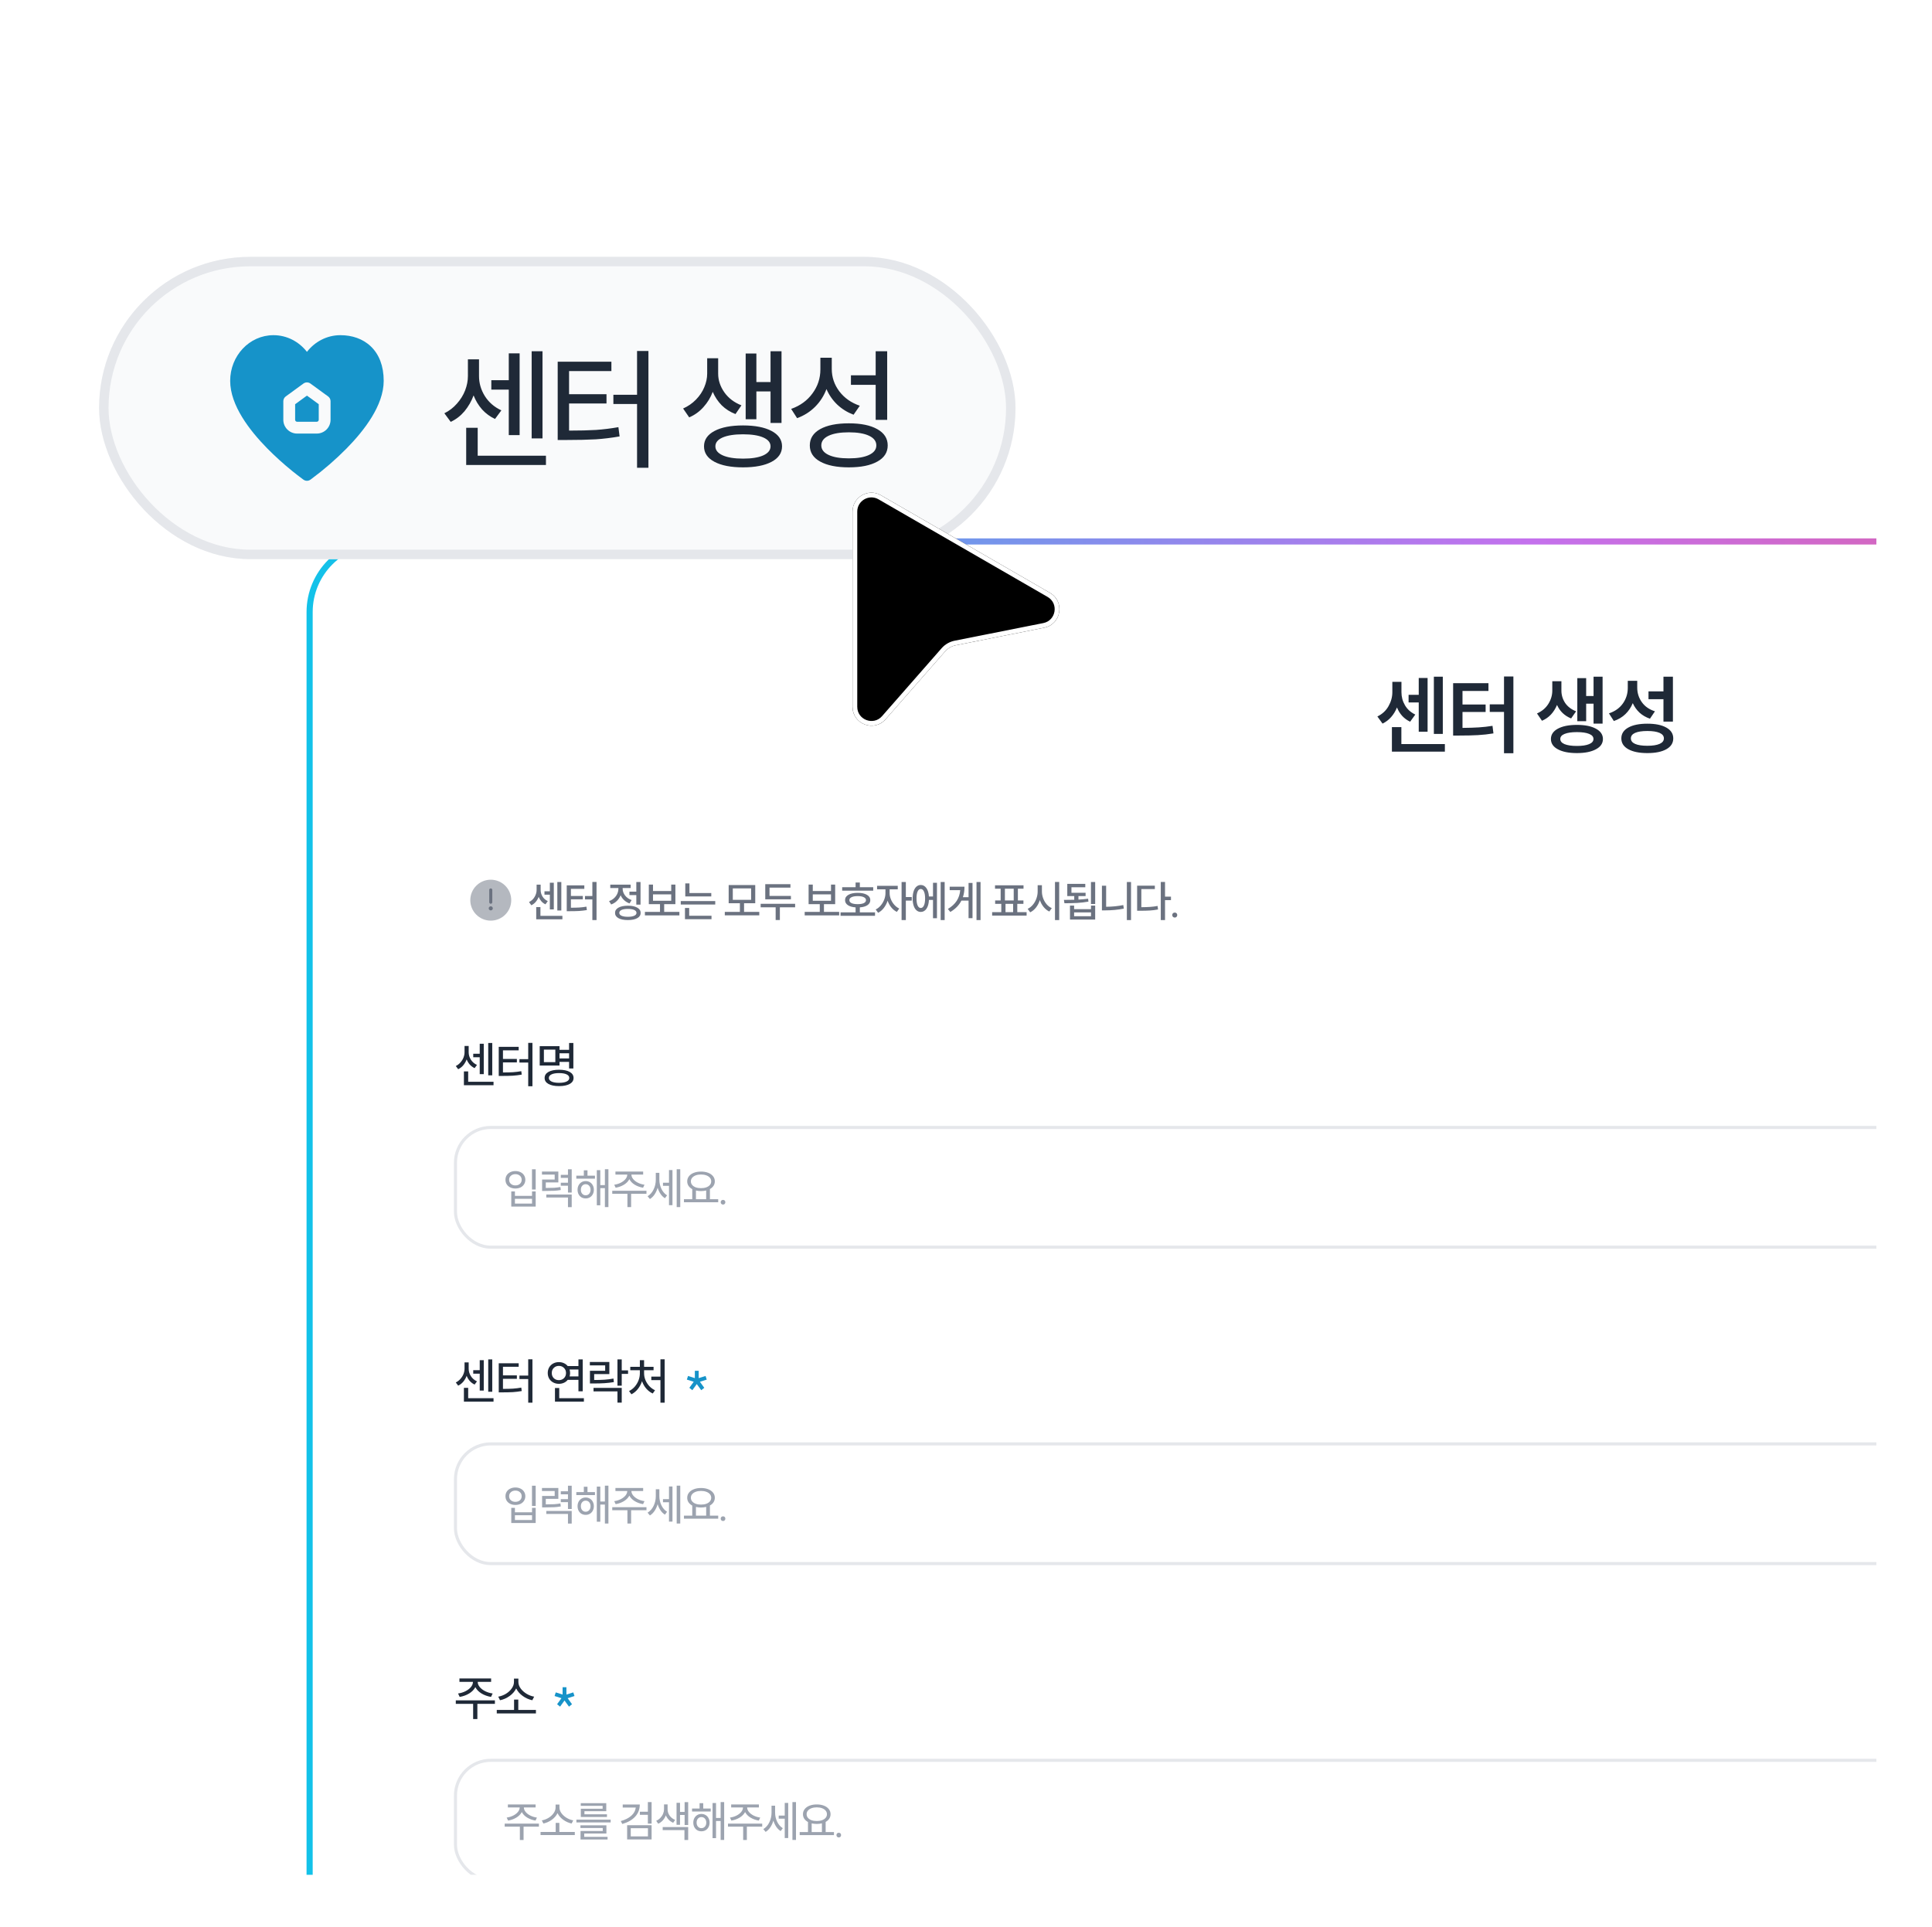 <svg width="409" height="408" viewBox="0 0 409 408" fill="none" xmlns="http://www.w3.org/2000/svg">
<g filter="url(#filter0_d_1169_52996)">
<g clip-path="url(#clip0_1169_52996)">
<rect x="11.249" y="7" width="386" height="386" rx="24" fill="white"/>
<g filter="url(#filter1_d_1169_52996)">
<rect x="79.55" y="92.6" width="517.4" height="522.4" rx="15.6" fill="white"/>
<rect x="80.2" y="93.25" width="516.1" height="521.1" rx="14.95" stroke="url(#paint0_linear_1169_52996)" stroke-width="1.3"/>
<path d="M314.996 125.716V122.149H316.87V133.524H314.996V127.336H312.848V125.716H314.996ZM306.241 130.303C307.273 129.805 308.055 129.083 308.589 128.137C309.135 127.179 309.408 126.19 309.408 125.17V122.968H311.337V125.17C311.337 126.165 311.586 127.088 312.084 127.937C312.581 128.786 313.309 129.441 314.268 129.902L313.176 131.413C312.533 131.11 311.974 130.703 311.501 130.194C311.028 129.672 310.658 129.071 310.391 128.392C310.088 129.156 309.675 129.836 309.153 130.43C308.644 131.013 308.037 131.474 307.333 131.813L306.241 130.303ZM309.317 132.56H311.319V136.145H320.528V137.747H309.317V132.56ZM318.199 121.876H320.092V133.997H318.199V121.876ZM335.034 121.84V138.092H333.05V129.338H330.029V127.737H333.05V121.84H335.034ZM322.276 123.259H329.756V124.897H324.26V127.773H329.156V129.356H324.26V132.723C325.607 132.711 326.759 132.675 327.718 132.614C328.676 132.554 329.641 132.444 330.612 132.287L330.812 133.888C329.708 134.07 328.61 134.192 327.518 134.252C326.438 134.313 325.115 134.343 323.55 134.343H322.276V123.259ZM345.199 122.841V124.825C345.199 125.759 345.46 126.626 345.981 127.427C346.515 128.216 347.292 128.81 348.311 129.211L347.255 130.721C346.564 130.442 345.963 130.06 345.454 129.575C344.956 129.09 344.562 128.519 344.271 127.864C343.955 128.628 343.53 129.302 342.997 129.884C342.463 130.455 341.826 130.897 341.086 131.213L340.03 129.666C341.073 129.205 341.874 128.531 342.432 127.646C342.991 126.748 343.27 125.807 343.27 124.825V122.841H345.199ZM342.978 135.071C342.978 134.149 343.47 133.421 344.453 132.887C345.448 132.353 346.788 132.086 348.475 132.086C350.173 132.086 351.514 132.353 352.497 132.887C353.492 133.421 353.989 134.149 353.989 135.071C353.989 136.006 353.492 136.734 352.497 137.255C351.514 137.789 350.173 138.056 348.475 138.056C346.776 138.056 345.435 137.789 344.453 137.255C343.47 136.734 342.978 136.006 342.978 135.071ZM344.962 135.071C344.962 135.544 345.266 135.908 345.872 136.163C346.491 136.418 347.359 136.545 348.475 136.545C349.591 136.545 350.453 136.418 351.059 136.163C351.678 135.908 351.987 135.544 351.987 135.071C351.987 134.598 351.684 134.24 351.077 133.997C350.471 133.743 349.603 133.615 348.475 133.615C347.359 133.615 346.491 133.743 345.872 133.997C345.266 134.24 344.962 134.598 344.962 135.071ZM348.566 122.186H350.44V125.971H352.006V121.876H353.917V131.813H352.006V127.591H350.44V131.304H348.566V122.186ZM361.252 122.75V124.188C361.252 125.328 361.573 126.353 362.216 127.263C362.859 128.173 363.787 128.823 365.001 129.211L363.945 130.776C363.096 130.485 362.362 130.06 361.743 129.502C361.136 128.932 360.657 128.258 360.305 127.482C359.941 128.38 359.419 129.156 358.74 129.811C358.073 130.455 357.26 130.94 356.301 131.267L355.264 129.648C356.538 129.223 357.521 128.525 358.212 127.555C358.904 126.572 359.25 125.474 359.25 124.26V122.75H361.252ZM357.885 134.944C357.885 133.961 358.376 133.197 359.359 132.651C360.342 132.105 361.688 131.832 363.399 131.832C365.098 131.832 366.433 132.105 367.403 132.651C368.386 133.197 368.877 133.961 368.877 134.944C368.877 135.927 368.392 136.691 367.421 137.237C366.451 137.783 365.11 138.056 363.399 138.056C361.688 138.056 360.342 137.783 359.359 137.237C358.376 136.691 357.885 135.927 357.885 134.944ZM359.905 134.944C359.905 135.453 360.202 135.842 360.797 136.109C361.403 136.376 362.271 136.509 363.399 136.509C364.515 136.509 365.377 136.376 365.984 136.109C366.59 135.842 366.894 135.453 366.894 134.944C366.894 134.434 366.59 134.046 365.984 133.779C365.377 133.512 364.515 133.379 363.399 133.379C362.271 133.379 361.403 133.512 360.797 133.779C360.202 134.046 359.905 134.434 359.905 134.944ZM363.636 124.988H366.803V121.876H368.805V131.395H366.803V126.645H363.636V124.988Z" fill="#1F2937"/>
<g clip-path="url(#clip1_1169_52996)">
<path opacity="0.5" d="M122.88 169.199C122.88 166.806 120.94 164.866 118.547 164.866C116.153 164.866 114.213 166.806 114.213 169.199C114.213 171.593 116.153 173.533 118.547 173.533C120.94 173.533 122.88 171.593 122.88 169.199Z" fill="#6B7280"/>
<path d="M118.547 166.707C118.633 166.707 118.715 166.741 118.776 166.802C118.837 166.863 118.872 166.946 118.872 167.032V169.632C118.872 169.718 118.837 169.801 118.776 169.862C118.715 169.923 118.633 169.957 118.547 169.957C118.46 169.957 118.378 169.923 118.317 169.862C118.256 169.801 118.222 169.718 118.222 169.632V167.032C118.222 166.946 118.256 166.863 118.317 166.802C118.378 166.741 118.46 166.707 118.547 166.707ZM118.547 171.365C118.662 171.365 118.772 171.319 118.853 171.238C118.934 171.157 118.98 171.047 118.98 170.932C118.98 170.817 118.934 170.707 118.853 170.625C118.772 170.544 118.662 170.498 118.547 170.498C118.432 170.498 118.321 170.544 118.24 170.625C118.159 170.707 118.113 170.817 118.113 170.932C118.113 171.047 118.159 171.157 118.24 171.238C118.321 171.319 118.432 171.365 118.547 171.365Z" fill="#6B7280"/>
</g>
<path d="M131.055 167.313V165.502H131.892V171.162H131.055V168.041H129.917V167.313H131.055ZM126.641 169.597C127.151 169.354 127.545 168.993 127.824 168.514C128.109 168.035 128.252 167.544 128.252 167.04V165.912H129.107V167.04C129.107 167.531 129.238 167.992 129.499 168.423C129.76 168.848 130.133 169.172 130.618 169.397L130.127 170.079C129.793 169.928 129.505 169.715 129.262 169.442C129.019 169.169 128.828 168.857 128.689 168.505C128.537 168.899 128.331 169.251 128.07 169.561C127.809 169.87 127.497 170.11 127.133 170.28L126.641 169.597ZM128.17 170.671H129.062V172.518H133.712V173.246H128.17V170.671ZM132.638 165.356H133.484V171.39H132.638V165.356ZM140.938 165.347V173.419H140.055V169.042H138.49V168.323H140.055V165.347H140.938ZM134.631 166.066H138.353V166.803H135.514V168.314H138.035V169.024H135.514V170.798C136.224 170.798 136.821 170.783 137.307 170.753C137.798 170.722 138.296 170.662 138.799 170.571L138.89 171.299C138.332 171.39 137.78 171.453 137.234 171.49C136.694 171.52 136.036 171.535 135.259 171.535H134.631V166.066ZM149.36 167.395V165.356H150.251V170.143H149.36V168.123H147.904V167.395H149.36ZM143.59 169.397C143.997 169.257 144.349 169.051 144.646 168.778C144.943 168.505 145.171 168.196 145.328 167.85C145.486 167.498 145.565 167.137 145.565 166.767V166.63H143.845V165.912H148.158V166.63H146.466V166.767C146.466 167.283 146.636 167.762 146.975 168.205C147.315 168.648 147.779 168.972 148.368 169.178L147.922 169.888C147.485 169.731 147.106 169.503 146.784 169.206C146.463 168.909 146.214 168.56 146.038 168.159C145.856 168.614 145.595 169.012 145.255 169.351C144.916 169.685 144.509 169.937 144.036 170.107L143.59 169.397ZM144.855 171.89C144.855 171.417 145.098 171.047 145.583 170.78C146.068 170.507 146.733 170.371 147.576 170.371C148.413 170.371 149.071 170.507 149.551 170.78C150.036 171.047 150.279 171.417 150.279 171.89C150.279 172.37 150.039 172.743 149.56 173.01C149.081 173.277 148.419 173.41 147.576 173.41C146.727 173.41 146.059 173.277 145.574 173.01C145.095 172.743 144.855 172.37 144.855 171.89ZM145.756 171.89C145.756 172.151 145.914 172.354 146.229 172.5C146.551 172.646 147 172.718 147.576 172.718C148.146 172.718 148.592 172.646 148.914 172.5C149.235 172.354 149.396 172.151 149.396 171.89C149.396 171.623 149.235 171.417 148.914 171.271C148.592 171.126 148.146 171.053 147.576 171.053C147 171.053 146.551 171.126 146.229 171.271C145.914 171.417 145.756 171.623 145.756 171.89ZM154.374 171.681V170.043H152.008V165.902H152.891V167.258H156.749V165.902H157.632V170.043H155.257V171.681H158.478V172.418H151.18V171.681H154.374ZM156.749 169.324V167.977H152.891V169.324H156.749ZM160.608 165.648V167.686H165.23V168.405H159.725V165.648H160.608ZM158.769 169.388H166.068V170.116H158.769V169.388ZM159.661 170.853H160.553V172.5H165.276V173.228H159.661V170.853ZM171.286 171.681V169.843H168.911V165.993H174.535V169.843H172.169V171.681H175.39V172.409H168.092V171.681H171.286ZM173.661 169.133V166.703H169.785V169.133H173.661ZM181.988 165.811V166.539H177.557V168.305H182.088V169.024H176.656V165.811H181.988ZM175.682 169.97H182.98V170.707H179.75V173.401H178.858V170.707H175.682V169.97ZM188.199 171.681V170.043H185.833V165.902H186.716V167.258H190.574V165.902H191.457V170.043H189.082V171.681H192.303V172.418H185.005V171.681H188.199ZM190.574 169.324V167.977H186.716V169.324H190.574ZM195.779 166.458V165.466H196.68V166.458H199.51V167.186H192.94V166.458H195.779ZM192.594 171.781H195.779V170.725C195.082 170.677 194.536 170.519 194.141 170.252C193.747 169.985 193.55 169.63 193.55 169.188C193.55 168.708 193.79 168.332 194.269 168.059C194.748 167.786 195.4 167.65 196.225 167.65C197.05 167.65 197.7 167.786 198.173 168.059C198.652 168.332 198.892 168.708 198.892 169.188C198.892 169.63 198.694 169.985 198.3 170.252C197.912 170.519 197.372 170.677 196.68 170.725V171.781H199.893V172.509H192.594V171.781ZM194.46 169.188C194.46 169.461 194.612 169.673 194.915 169.825C195.224 169.97 195.661 170.043 196.225 170.043C196.783 170.043 197.214 169.97 197.518 169.825C197.827 169.673 197.982 169.461 197.982 169.188C197.982 168.921 197.827 168.714 197.518 168.569C197.214 168.417 196.783 168.341 196.225 168.341C195.667 168.341 195.233 168.417 194.924 168.569C194.615 168.714 194.46 168.921 194.46 169.188ZM204.707 166.157V166.903H202.987V167.713C202.987 168.132 203.072 168.557 203.242 168.987C203.411 169.418 203.651 169.809 203.961 170.161C204.27 170.513 204.622 170.783 205.016 170.971L204.516 171.681C204.073 171.469 203.681 171.153 203.342 170.735C203.002 170.316 202.741 169.843 202.559 169.315C202.371 169.891 202.101 170.407 201.749 170.862C201.397 171.311 200.997 171.648 200.548 171.872L200.038 171.171C200.433 170.977 200.788 170.695 201.103 170.325C201.419 169.949 201.664 169.533 201.84 169.078C202.016 168.617 202.104 168.162 202.104 167.713V166.903H200.33V166.157H204.707ZM205.517 165.356H206.418V168.541H207.673V169.288H206.418V173.41H205.517V165.356ZM214.635 165.356V173.41H213.789V165.356H214.635ZM207.856 168.833C207.856 168.25 207.925 167.747 208.065 167.322C208.204 166.891 208.405 166.561 208.665 166.33C208.926 166.1 209.23 165.984 209.575 165.984C210.061 165.984 210.458 166.203 210.768 166.64C211.077 167.07 211.256 167.665 211.304 168.423H212.169V165.52H213.006V173.019H212.169V169.151H211.304C211.268 169.94 211.095 170.562 210.786 171.017C210.476 171.466 210.073 171.69 209.575 171.69C209.23 171.69 208.926 171.575 208.665 171.344C208.405 171.114 208.204 170.783 208.065 170.352C207.925 169.922 207.856 169.415 207.856 168.833ZM208.675 168.833C208.675 169.47 208.753 169.967 208.911 170.325C209.069 170.677 209.29 170.853 209.575 170.853C209.861 170.853 210.085 170.677 210.249 170.325C210.413 169.967 210.495 169.47 210.495 168.833C210.495 168.202 210.413 167.71 210.249 167.358C210.085 167.007 209.861 166.831 209.575 166.831C209.29 166.831 209.069 167.007 208.911 167.358C208.753 167.704 208.675 168.196 208.675 168.833ZM222.234 165.356V173.41H221.378V165.356H222.234ZM215.318 171.062C216.143 170.565 216.768 169.988 217.192 169.333C217.617 168.672 217.863 167.92 217.929 167.076H215.7V166.348H218.83C218.83 167.173 218.718 167.914 218.494 168.569H219.695V165.548H220.532V173.01H219.695V169.288H218.184C217.699 170.252 216.916 171.056 215.836 171.699L215.318 171.062ZM226.624 171.736V169.979H225.323V169.26H226.488V166.776H225.296V166.057H231.329V166.776H230.137V169.26H231.311V169.979H230.01V171.736H231.984V172.464H224.686V171.736H226.624ZM229.254 169.26V166.776H227.389V169.26H229.254ZM229.127 171.736V169.979H227.516V171.736H229.127ZM235.224 166.03V167.358C235.224 167.85 235.312 168.332 235.488 168.805C235.664 169.279 235.91 169.7 236.225 170.07C236.541 170.434 236.905 170.707 237.317 170.889L236.789 171.608C236.334 171.39 235.934 171.068 235.588 170.644C235.242 170.219 234.975 169.731 234.787 169.178C234.599 169.779 234.329 170.304 233.977 170.753C233.626 171.202 233.213 171.541 232.74 171.772L232.203 171.035C232.615 170.847 232.983 170.562 233.304 170.179C233.626 169.797 233.874 169.36 234.05 168.869C234.232 168.372 234.323 167.868 234.323 167.358V166.03H235.224ZM237.991 165.347H238.882V173.419H237.991V165.347ZM246.499 165.356V170.016H245.607V165.356H246.499ZM239.884 169.142C240.818 169.142 241.546 169.133 242.068 169.115V168.332H240.593V165.748H244.406V166.467H241.476V167.631H244.47V168.332H242.959V169.078C243.681 169.042 244.364 168.978 245.007 168.887L245.071 169.506C244.3 169.646 243.496 169.74 242.659 169.788C241.828 169.831 240.939 169.852 239.993 169.852L239.884 169.142ZM241.167 170.352H242.04V171.108H245.617V170.352H246.499V173.31H241.167V170.352ZM245.617 172.6V171.79H242.04V172.6H245.617ZM254.089 165.356V173.41H253.206V165.356H254.089ZM247.928 166.139H248.82V170.598C250.118 170.586 251.329 170.465 252.451 170.234L252.56 170.989C251.322 171.238 250.006 171.362 248.611 171.362H247.928V166.139ZM261.287 165.347V168.45H262.543V169.197H261.287V173.419H260.386V165.347H261.287ZM255.381 166.13H259.13V166.849H256.273V170.689C257.001 170.683 257.623 170.662 258.139 170.625C258.66 170.589 259.185 170.522 259.713 170.425L259.804 171.171C259.221 171.281 258.645 171.353 258.075 171.39C257.511 171.426 256.828 171.444 256.027 171.444H255.381V166.13ZM263.353 171.827C263.505 171.827 263.629 171.875 263.726 171.972C263.823 172.069 263.872 172.194 263.872 172.345C263.872 172.503 263.823 172.63 263.726 172.727C263.629 172.831 263.505 172.882 263.353 172.882C263.195 172.882 263.065 172.831 262.962 172.727C262.865 172.63 262.816 172.503 262.816 172.345C262.816 172.194 262.865 172.069 262.962 171.972C263.065 171.875 263.195 171.827 263.353 171.827Z" fill="#6B7280"/>
<path d="M116.21 201.716V199.605H117.063V206.032H116.21V202.454H114.837V201.716H116.21ZM111.145 204.316C111.527 204.129 111.856 203.876 112.133 203.557C112.417 203.238 112.632 202.891 112.778 202.517C112.924 202.136 112.996 201.761 112.996 201.394V200.073H113.87V201.394C113.87 201.948 114.023 202.472 114.328 202.964C114.64 203.456 115.073 203.831 115.628 204.087L115.128 204.763C114.74 204.583 114.4 204.333 114.109 204.014C113.825 203.689 113.603 203.321 113.444 202.912C113.27 203.377 113.031 203.793 112.726 204.16C112.421 204.521 112.06 204.798 111.644 204.992L111.145 204.316ZM112.861 205.46H113.766V207.654H119.132V208.382H112.861V205.46ZM118.009 199.438H118.862V206.292H118.009V199.438ZM127.369 199.418V208.601H126.475V203.588H124.613V202.86H126.475V199.418H127.369ZM120.235 200.26H124.457V200.998H121.129V202.818H124.073V203.546H121.129V205.678C121.968 205.678 122.676 205.661 123.251 205.626C123.833 205.585 124.419 205.512 125.009 205.408L125.102 206.136C124.471 206.247 123.847 206.323 123.23 206.365C122.613 206.4 121.847 206.417 120.932 206.417H120.235V200.26ZM136.033 199.438V204.836H135.128V203.442H133.1V204.212H128.909V200.114H133.1V200.894H135.128V199.438H136.033ZM132.216 203.494V200.842H129.793V203.494H132.216ZM129.949 206.843C129.949 206.296 130.219 205.869 130.76 205.564C131.308 205.259 132.057 205.106 133.006 205.106C133.956 205.106 134.705 205.259 135.253 205.564C135.801 205.869 136.074 206.296 136.074 206.843C136.074 207.391 135.801 207.814 135.253 208.112C134.712 208.417 133.963 208.57 133.006 208.57C132.05 208.57 131.301 208.417 130.76 208.112C130.219 207.814 129.949 207.391 129.949 206.843ZM130.843 206.843C130.843 207.162 131.034 207.415 131.415 207.602C131.797 207.783 132.327 207.873 133.006 207.873C133.686 207.873 134.216 207.783 134.598 207.602C134.979 207.422 135.17 207.169 135.17 206.843C135.17 206.517 134.979 206.264 134.598 206.084C134.223 205.904 133.693 205.814 133.006 205.814C132.327 205.814 131.797 205.904 131.415 206.084C131.034 206.264 130.843 206.517 130.843 206.843ZM135.128 202.714V201.622H133.1V202.714H135.128Z" fill="#1F2937"/>
<rect x="111.075" y="217.325" width="454.35" height="25.35" rx="7.475" stroke="#E5E7EB" stroke-width="0.65"/>
<path d="M128.057 226.184V230.47H127.274V226.184H128.057ZM121.66 228.404C121.66 228.046 121.747 227.728 121.923 227.448C122.105 227.163 122.357 226.945 122.679 226.793C123 226.636 123.361 226.557 123.762 226.557C124.162 226.557 124.523 226.636 124.845 226.793C125.166 226.945 125.415 227.163 125.591 227.448C125.773 227.728 125.864 228.046 125.864 228.404C125.864 228.762 125.773 229.083 125.591 229.369C125.415 229.648 125.166 229.866 124.845 230.024C124.523 230.175 124.162 230.251 123.762 230.251C123.361 230.251 123 230.175 122.679 230.024C122.357 229.866 122.105 229.648 121.923 229.369C121.747 229.083 121.66 228.762 121.66 228.404ZM122.433 228.404C122.433 228.756 122.557 229.044 122.806 229.268C123.055 229.487 123.373 229.596 123.762 229.596C124.15 229.596 124.468 229.487 124.717 229.268C124.966 229.044 125.09 228.756 125.09 228.404C125.09 228.052 124.966 227.767 124.717 227.549C124.468 227.324 124.15 227.212 123.762 227.212C123.373 227.212 123.055 227.324 122.806 227.549C122.557 227.767 122.433 228.052 122.433 228.404ZM122.888 230.87H123.662V231.807H127.283V230.87H128.057V234.082H122.888V230.87ZM127.283 233.445V232.426H123.662V233.445H127.283ZM132.853 226.657V228.959H130.196V230.133C130.936 230.133 131.524 230.121 131.961 230.097C132.404 230.066 132.847 230.012 133.29 229.933L133.371 230.57C132.904 230.655 132.434 230.709 131.961 230.734C131.494 230.758 130.836 230.77 129.986 230.77H129.413V228.349H132.079V227.303H129.386V226.657H132.853ZM130.305 231.525H135.683V234.201H134.891V232.162H130.305V231.525ZM133.371 229.023H134.891V228.004H133.371V227.357H134.891V226.184H135.683V231.107H134.891V229.66H133.371V229.023ZM138.249 227.53V226.402H139.023V227.53H140.606V228.167H136.657V227.53H138.249ZM136.921 230.515C136.921 230.163 136.993 229.848 137.139 229.569C137.291 229.29 137.497 229.071 137.758 228.914C138.019 228.756 138.313 228.677 138.641 228.677C138.968 228.677 139.262 228.756 139.523 228.914C139.79 229.071 139.996 229.29 140.142 229.569C140.294 229.848 140.37 230.163 140.37 230.515C140.37 230.873 140.294 231.192 140.142 231.471C139.996 231.75 139.79 231.968 139.523 232.126C139.262 232.278 138.968 232.353 138.641 232.353C138.313 232.353 138.016 232.278 137.749 232.126C137.488 231.968 137.285 231.75 137.139 231.471C136.993 231.192 136.921 230.873 136.921 230.515ZM137.621 230.515C137.621 230.861 137.715 231.143 137.903 231.361C138.098 231.58 138.343 231.689 138.641 231.689C138.938 231.689 139.183 231.58 139.378 231.361C139.572 231.143 139.669 230.861 139.669 230.515C139.669 230.169 139.572 229.887 139.378 229.669C139.183 229.45 138.938 229.341 138.641 229.341C138.343 229.341 138.098 229.45 137.903 229.669C137.715 229.887 137.621 230.169 137.621 230.515ZM140.997 226.366H141.735V229.532H142.708V226.174H143.454V234.183H142.708V230.178H141.735V233.8H140.997V226.366ZM151.508 230.724V231.371H148.259V234.192H147.477V231.371H144.265V230.724H151.508ZM144.683 229.45C145.168 229.384 145.62 229.247 146.039 229.041C146.464 228.829 146.803 228.571 147.058 228.267C147.313 227.958 147.44 227.64 147.44 227.312V227.303H144.938V226.666H150.807V227.303H148.323V227.312C148.323 227.64 148.451 227.958 148.705 228.267C148.96 228.571 149.3 228.829 149.725 229.041C150.149 229.247 150.604 229.384 151.09 229.45L150.789 230.087C150.14 229.978 149.552 229.766 149.024 229.45C148.502 229.129 148.123 228.738 147.886 228.277C147.644 228.738 147.261 229.129 146.74 229.45C146.218 229.766 145.633 229.978 144.983 230.087L144.683 229.45ZM156.277 229.023V226.347H157.014V233.782H156.277V229.678H155.003V229.023H156.277ZM151.745 231.889C152.285 231.568 152.71 231.088 153.019 230.451C153.328 229.808 153.483 229.132 153.483 228.422V226.93H154.238V228.404C154.238 229.065 154.381 229.702 154.666 230.315C154.957 230.922 155.358 231.383 155.867 231.698L155.421 232.308C155.057 232.089 154.745 231.786 154.484 231.398C154.223 231.01 154.02 230.573 153.874 230.087C153.723 230.615 153.507 231.088 153.228 231.507C152.949 231.92 152.619 232.244 152.236 232.481L151.745 231.889ZM157.906 226.174H158.661V234.183H157.906V226.174ZM161.2 232.517V230.388C160.86 230.2 160.596 229.966 160.408 229.687C160.226 229.408 160.135 229.09 160.135 228.732C160.135 228.319 160.26 227.958 160.508 227.649C160.757 227.333 161.103 227.091 161.546 226.921C161.989 226.751 162.492 226.666 163.056 226.666C163.627 226.666 164.13 226.751 164.567 226.921C165.01 227.091 165.356 227.333 165.604 227.649C165.853 227.958 165.978 228.319 165.978 228.732C165.978 229.083 165.887 229.399 165.705 229.678C165.523 229.957 165.268 230.188 164.94 230.37V232.517H166.696V233.163H159.444V232.517H161.2ZM160.909 228.732C160.909 229.023 161 229.278 161.182 229.496C161.364 229.714 161.616 229.884 161.937 230.006C162.265 230.121 162.638 230.178 163.056 230.178C163.475 230.178 163.848 230.121 164.176 230.006C164.503 229.884 164.758 229.714 164.94 229.496C165.122 229.278 165.213 229.023 165.213 228.732C165.213 228.446 165.122 228.195 164.94 227.976C164.758 227.758 164.503 227.588 164.176 227.467C163.848 227.345 163.475 227.285 163.056 227.285C162.638 227.285 162.265 227.345 161.937 227.467C161.616 227.588 161.364 227.758 161.182 227.976C161 228.195 160.909 228.446 160.909 228.732ZM164.148 232.517V230.67C163.809 230.755 163.445 230.797 163.056 230.797C162.699 230.797 162.341 230.758 161.983 230.679V232.517H164.148ZM167.725 232.663C167.865 232.663 167.98 232.708 168.071 232.799C168.162 232.89 168.207 233.009 168.207 233.154C168.207 233.3 168.162 233.418 168.071 233.509C167.98 233.606 167.865 233.655 167.725 233.655C167.579 233.655 167.458 233.606 167.361 233.509C167.27 233.418 167.224 233.3 167.224 233.154C167.224 233.009 167.27 232.89 167.361 232.799C167.458 232.708 167.579 232.663 167.725 232.663Z" fill="#9CA3AF"/>
<path d="M116.21 268.716V266.605H117.063V273.032H116.21V269.454H114.837V268.716H116.21ZM111.145 271.316C111.527 271.129 111.856 270.876 112.133 270.557C112.417 270.238 112.632 269.891 112.778 269.517C112.924 269.136 112.996 268.761 112.996 268.394V267.073H113.87V268.394C113.87 268.948 114.023 269.472 114.328 269.964C114.64 270.456 115.073 270.831 115.628 271.087L115.128 271.763C114.74 271.583 114.4 271.333 114.109 271.014C113.825 270.689 113.603 270.321 113.444 269.912C113.27 270.377 113.031 270.793 112.726 271.16C112.421 271.521 112.06 271.798 111.644 271.992L111.145 271.316ZM112.861 272.46H113.766V274.654H119.132V275.382H112.861V272.46ZM118.009 266.438H118.862V273.292H118.009V266.438ZM127.369 266.418V275.601H126.475V270.588H124.613V269.86H126.475V266.418H127.369ZM120.235 267.26H124.457V267.998H121.129V269.818H124.073V270.546H121.129V272.678C121.968 272.678 122.676 272.661 123.251 272.626C123.833 272.585 124.419 272.512 125.009 272.408L125.102 273.136C124.471 273.247 123.847 273.323 123.23 273.365C122.613 273.4 121.847 273.417 120.932 273.417H120.235V267.26ZM138.014 266.438V273.188H137.109V270.765H134.842C134.627 271.035 134.356 271.243 134.031 271.389C133.712 271.534 133.358 271.607 132.97 271.607C132.526 271.607 132.124 271.51 131.763 271.316C131.403 271.122 131.119 270.852 130.911 270.505C130.709 270.151 130.609 269.756 130.609 269.319C130.609 268.876 130.709 268.477 130.911 268.123C131.119 267.77 131.403 267.496 131.763 267.302C132.124 267.108 132.526 267.01 132.97 267.01C133.351 267.01 133.701 267.083 134.02 267.229C134.346 267.374 134.616 267.579 134.831 267.842H137.109V266.438H138.014ZM131.462 269.319C131.462 269.763 131.604 270.127 131.888 270.411C132.172 270.689 132.533 270.827 132.97 270.827C133.4 270.827 133.757 270.689 134.041 270.411C134.332 270.127 134.478 269.763 134.478 269.319C134.478 268.876 134.332 268.515 134.041 268.238C133.757 267.953 133.4 267.811 132.97 267.811C132.533 267.811 132.172 267.953 131.888 268.238C131.604 268.515 131.462 268.876 131.462 269.319ZM132.138 272.491H133.043V274.654H138.263V275.382H132.138V272.491ZM135.227 268.57C135.303 268.813 135.341 269.063 135.341 269.319C135.341 269.555 135.306 269.794 135.237 270.037H137.109V268.57H135.227ZM143.651 266.979V269.548H140.437V270.796C141.276 270.796 142.004 270.775 142.621 270.734C143.238 270.692 143.873 270.612 144.524 270.494L144.608 271.243C143.935 271.354 143.273 271.43 142.621 271.472C141.969 271.514 141.186 271.534 140.271 271.534H139.543V268.851H142.767V267.707H139.522V266.979H143.651ZM140.302 272.47H146.272V275.59H145.367V273.209H140.302V272.47ZM145.367 266.438H146.272V268.758H147.613V269.506H146.272V272.002H145.367V266.438ZM155.361 266.418V275.601H154.467V270.827H152.533V270.078H154.467V266.418H155.361ZM147.821 273.136C148.265 272.921 148.66 272.62 149.007 272.231C149.354 271.836 149.624 271.392 149.818 270.9C150.012 270.401 150.109 269.895 150.109 269.382V268.726H148.081V268.009H150.109V266.605H151.004V268.009H153.011V268.726H151.004V269.382C151.004 269.867 151.101 270.349 151.295 270.827C151.496 271.299 151.77 271.722 152.117 272.096C152.47 272.47 152.872 272.762 153.323 272.97L152.834 273.656C152.321 273.42 151.864 273.074 151.461 272.616C151.066 272.158 150.768 271.635 150.567 271.046C150.366 271.67 150.068 272.228 149.673 272.72C149.284 273.205 148.834 273.573 148.321 273.822L147.821 273.136Z" fill="#1F2937"/>
<path d="M162.564 270.401L164.02 269.943L164.269 270.713L162.824 271.17L163.749 272.45L163.104 272.959L162.158 271.659L161.222 272.959L160.588 272.45L161.513 271.17L160.057 270.713L160.307 269.943L161.752 270.401V268.851H162.564V270.401Z" fill="#1693C9"/>
<rect x="111.075" y="284.325" width="454.35" height="25.35" rx="7.475" stroke="#E5E7EB" stroke-width="0.65"/>
<path d="M128.057 293.184V297.47H127.274V293.184H128.057ZM121.66 295.404C121.66 295.046 121.747 294.728 121.923 294.448C122.105 294.163 122.357 293.945 122.679 293.793C123 293.636 123.361 293.557 123.762 293.557C124.162 293.557 124.523 293.636 124.845 293.793C125.166 293.945 125.415 294.163 125.591 294.448C125.773 294.728 125.864 295.046 125.864 295.404C125.864 295.762 125.773 296.083 125.591 296.369C125.415 296.648 125.166 296.866 124.845 297.024C124.523 297.175 124.162 297.251 123.762 297.251C123.361 297.251 123 297.175 122.679 297.024C122.357 296.866 122.105 296.648 121.923 296.369C121.747 296.083 121.66 295.762 121.66 295.404ZM122.433 295.404C122.433 295.756 122.557 296.044 122.806 296.268C123.055 296.487 123.373 296.596 123.762 296.596C124.15 296.596 124.468 296.487 124.717 296.268C124.966 296.044 125.09 295.756 125.09 295.404C125.09 295.052 124.966 294.767 124.717 294.549C124.468 294.324 124.15 294.212 123.762 294.212C123.373 294.212 123.055 294.324 122.806 294.549C122.557 294.767 122.433 295.052 122.433 295.404ZM122.888 297.87H123.662V298.807H127.283V297.87H128.057V301.082H122.888V297.87ZM127.283 300.445V299.426H123.662V300.445H127.283ZM132.853 293.657V295.959H130.196V297.133C130.936 297.133 131.524 297.121 131.961 297.097C132.404 297.066 132.847 297.012 133.29 296.933L133.371 297.57C132.904 297.655 132.434 297.709 131.961 297.734C131.494 297.758 130.836 297.77 129.986 297.77H129.413V295.349H132.079V294.303H129.386V293.657H132.853ZM130.305 298.525H135.683V301.201H134.891V299.162H130.305V298.525ZM133.371 296.023H134.891V295.004H133.371V294.357H134.891V293.184H135.683V298.107H134.891V296.66H133.371V296.023ZM138.249 294.53V293.402H139.023V294.53H140.606V295.167H136.657V294.53H138.249ZM136.921 297.515C136.921 297.163 136.993 296.848 137.139 296.569C137.291 296.29 137.497 296.071 137.758 295.914C138.019 295.756 138.313 295.677 138.641 295.677C138.968 295.677 139.262 295.756 139.523 295.914C139.79 296.071 139.996 296.29 140.142 296.569C140.294 296.848 140.37 297.163 140.37 297.515C140.37 297.873 140.294 298.192 140.142 298.471C139.996 298.75 139.79 298.968 139.523 299.126C139.262 299.278 138.968 299.353 138.641 299.353C138.313 299.353 138.016 299.278 137.749 299.126C137.488 298.968 137.285 298.75 137.139 298.471C136.993 298.192 136.921 297.873 136.921 297.515ZM137.621 297.515C137.621 297.861 137.715 298.143 137.903 298.361C138.098 298.58 138.343 298.689 138.641 298.689C138.938 298.689 139.183 298.58 139.378 298.361C139.572 298.143 139.669 297.861 139.669 297.515C139.669 297.169 139.572 296.887 139.378 296.669C139.183 296.45 138.938 296.341 138.641 296.341C138.343 296.341 138.098 296.45 137.903 296.669C137.715 296.887 137.621 297.169 137.621 297.515ZM140.997 293.366H141.735V296.532H142.708V293.174H143.454V301.183H142.708V297.178H141.735V300.8H140.997V293.366ZM151.508 297.724V298.371H148.259V301.192H147.477V298.371H144.265V297.724H151.508ZM144.683 296.45C145.168 296.384 145.62 296.247 146.039 296.041C146.464 295.829 146.803 295.571 147.058 295.267C147.313 294.958 147.44 294.64 147.44 294.312V294.303H144.938V293.666H150.807V294.303H148.323V294.312C148.323 294.64 148.451 294.958 148.705 295.267C148.96 295.571 149.3 295.829 149.725 296.041C150.149 296.247 150.604 296.384 151.09 296.45L150.789 297.087C150.14 296.978 149.552 296.766 149.024 296.45C148.502 296.129 148.123 295.738 147.886 295.277C147.644 295.738 147.261 296.129 146.74 296.45C146.218 296.766 145.633 296.978 144.983 297.087L144.683 296.45ZM156.277 296.023V293.347H157.014V300.782H156.277V296.678H155.003V296.023H156.277ZM151.745 298.889C152.285 298.568 152.71 298.088 153.019 297.451C153.328 296.808 153.483 296.132 153.483 295.422V293.93H154.238V295.404C154.238 296.065 154.381 296.702 154.666 297.315C154.957 297.922 155.358 298.383 155.867 298.698L155.421 299.308C155.057 299.089 154.745 298.786 154.484 298.398C154.223 298.01 154.02 297.573 153.874 297.087C153.723 297.615 153.507 298.088 153.228 298.507C152.949 298.92 152.619 299.244 152.236 299.481L151.745 298.889ZM157.906 293.174H158.661V301.183H157.906V293.174ZM161.2 299.517V297.388C160.86 297.2 160.596 296.966 160.408 296.687C160.226 296.408 160.135 296.09 160.135 295.732C160.135 295.319 160.26 294.958 160.508 294.649C160.757 294.333 161.103 294.091 161.546 293.921C161.989 293.751 162.492 293.666 163.056 293.666C163.627 293.666 164.13 293.751 164.567 293.921C165.01 294.091 165.356 294.333 165.604 294.649C165.853 294.958 165.978 295.319 165.978 295.732C165.978 296.083 165.887 296.399 165.705 296.678C165.523 296.957 165.268 297.188 164.94 297.37V299.517H166.696V300.163H159.444V299.517H161.2ZM160.909 295.732C160.909 296.023 161 296.278 161.182 296.496C161.364 296.714 161.616 296.884 161.937 297.006C162.265 297.121 162.638 297.178 163.056 297.178C163.475 297.178 163.848 297.121 164.176 297.006C164.503 296.884 164.758 296.714 164.94 296.496C165.122 296.278 165.213 296.023 165.213 295.732C165.213 295.446 165.122 295.195 164.94 294.976C164.758 294.758 164.503 294.588 164.176 294.467C163.848 294.345 163.475 294.285 163.056 294.285C162.638 294.285 162.265 294.345 161.937 294.467C161.616 294.588 161.364 294.758 161.182 294.976C161 295.195 160.909 295.446 160.909 295.732ZM164.148 299.517V297.67C163.809 297.755 163.445 297.797 163.056 297.797C162.699 297.797 162.341 297.758 161.983 297.679V299.517H164.148ZM167.725 299.663C167.865 299.663 167.98 299.708 168.071 299.799C168.162 299.89 168.207 300.009 168.207 300.154C168.207 300.3 168.162 300.418 168.071 300.509C167.98 300.606 167.865 300.655 167.725 300.655C167.579 300.655 167.458 300.606 167.361 300.509C167.27 300.418 167.224 300.3 167.224 300.154C167.224 300.009 167.27 299.89 167.361 299.799C167.458 299.708 167.579 299.663 167.725 299.663Z" fill="#9CA3AF"/>
<path d="M119.424 338.628V339.366H115.711V342.59H114.816V339.366H111.145V338.628H119.424ZM111.624 337.172C112.178 337.096 112.695 336.94 113.173 336.704C113.659 336.461 114.047 336.167 114.338 335.82C114.629 335.466 114.775 335.102 114.775 334.728V334.718H111.915V333.99H118.623V334.718H115.784V334.728C115.784 335.102 115.929 335.466 116.22 335.82C116.512 336.167 116.9 336.461 117.385 336.704C117.871 336.94 118.391 337.096 118.945 337.172L118.602 337.9C117.86 337.775 117.188 337.533 116.584 337.172C115.988 336.805 115.555 336.357 115.284 335.83C115.007 336.357 114.57 336.805 113.974 337.172C113.378 337.533 112.709 337.775 111.967 337.9L111.624 337.172ZM123.48 340.656V338.462H124.374V340.656H128.108V341.405H119.819V340.656H123.48ZM120.131 337.848C120.693 337.751 121.23 337.55 121.743 337.245C122.256 336.933 122.669 336.555 122.981 336.111C123.3 335.668 123.459 335.206 123.459 334.728V334.021H124.395V334.728C124.395 335.206 124.555 335.668 124.873 336.111C125.192 336.548 125.608 336.922 126.121 337.234C126.641 337.546 127.179 337.751 127.733 337.848L127.338 338.607C126.61 338.455 125.934 338.153 125.31 337.702C124.686 337.252 124.225 336.718 123.927 336.101C123.629 336.718 123.168 337.252 122.544 337.702C121.92 338.153 121.24 338.455 120.505 338.607L120.131 337.848Z" fill="#1F2937"/>
<path d="M134.564 337.401L136.02 336.943L136.269 337.713L134.824 338.17L135.749 339.45L135.104 339.959L134.158 338.659L133.222 339.959L132.588 339.45L133.513 338.17L132.057 337.713L132.307 336.943L133.752 337.401V335.851H134.564V337.401Z" fill="#1693C9"/>
<rect x="111.075" y="351.325" width="384.15" height="25.35" rx="7.475" stroke="#E5E7EB" stroke-width="0.65"/>
<path d="M128.739 364.724V365.371H125.491V368.192H124.708V365.371H121.496V364.724H128.739ZM121.914 363.45C122.4 363.384 122.852 363.247 123.27 363.041C123.695 362.829 124.035 362.571 124.289 362.267C124.544 361.958 124.672 361.64 124.672 361.312V361.303H122.169V360.666H128.039V361.303H125.554V361.312C125.554 361.64 125.682 361.958 125.937 362.267C126.191 362.571 126.531 362.829 126.956 363.041C127.38 363.247 127.835 363.384 128.321 363.45L128.02 364.087C127.371 363.978 126.783 363.766 126.255 363.45C125.733 363.129 125.354 362.738 125.118 362.277C124.875 362.738 124.493 363.129 123.971 363.45C123.449 363.766 122.864 363.978 122.215 364.087L121.914 363.45ZM132.289 366.499V364.579H133.071V366.499H136.338V367.154H129.085V366.499H132.289ZM129.358 364.042C129.85 363.957 130.32 363.781 130.769 363.514C131.218 363.241 131.579 362.911 131.852 362.522C132.131 362.134 132.27 361.731 132.27 361.312V360.693H133.089V361.312C133.089 361.731 133.229 362.134 133.508 362.522C133.787 362.904 134.151 363.232 134.6 363.505C135.055 363.778 135.525 363.957 136.01 364.042L135.665 364.706C135.028 364.573 134.436 364.309 133.89 363.915C133.344 363.52 132.941 363.053 132.68 362.513C132.419 363.053 132.016 363.52 131.47 363.915C130.924 364.309 130.329 364.573 129.686 364.706L129.358 364.042ZM143.928 363.887V364.479H136.675V363.887H143.928ZM137.53 365.088H143.027V366.827H138.331V367.527H143.272V368.092H137.549V366.29H142.253V365.653H137.53V365.088ZM137.594 360.402H142.999V362.104H138.377V362.75H143.145V363.323H137.612V361.576H142.226V360.966H137.594V360.402ZM150.093 360.684C150.093 361.685 149.768 362.54 149.119 363.25C148.47 363.954 147.56 364.473 146.389 364.806L146.071 364.188C147.011 363.927 147.757 363.548 148.309 363.05C148.861 362.553 149.174 361.976 149.247 361.321H146.48V360.684H150.093ZM147.417 365.07H152.595V368.073H147.417V365.07ZM151.822 367.436V365.698H148.182V367.436H151.822ZM150.111 362.213H151.804V360.174H152.595V364.734H151.804V362.868H150.111V362.213ZM155.981 360.657V361.712C155.981 362.18 156.12 362.616 156.399 363.023C156.684 363.429 157.079 363.736 157.582 363.942L157.164 364.552C156.806 364.4 156.493 364.188 156.226 363.915C155.966 363.642 155.759 363.329 155.608 362.977C155.462 363.372 155.25 363.723 154.971 364.033C154.698 364.342 154.373 364.582 153.997 364.752L153.569 364.133C153.909 363.981 154.203 363.775 154.452 363.514C154.707 363.247 154.898 362.956 155.025 362.641C155.159 362.325 155.225 362.016 155.225 361.712V360.657H155.981ZM154.943 365.462H160.34V368.192H159.548V366.099H154.943V365.462ZM157.874 360.32H158.611V362.249H159.584V360.184H160.34V365.025H159.584V362.895H158.611V364.979H157.874V360.32ZM162.751 361.53V360.402H163.525V361.53H165.108V362.167H161.159V361.53H162.751ZM161.423 364.515C161.423 364.163 161.496 363.848 161.641 363.569C161.793 363.29 161.999 363.071 162.26 362.914C162.521 362.756 162.815 362.677 163.143 362.677C163.47 362.677 163.764 362.756 164.025 362.914C164.292 363.071 164.499 363.29 164.644 363.569C164.796 363.848 164.872 364.163 164.872 364.515C164.872 364.873 164.796 365.192 164.644 365.471C164.499 365.75 164.292 365.968 164.025 366.126C163.764 366.278 163.47 366.353 163.143 366.353C162.815 366.353 162.518 366.278 162.251 366.126C161.99 365.968 161.787 365.75 161.641 365.471C161.496 365.192 161.423 364.873 161.423 364.515ZM162.123 364.515C162.123 364.861 162.217 365.143 162.406 365.361C162.6 365.58 162.845 365.689 163.143 365.689C163.44 365.689 163.686 365.58 163.88 365.361C164.074 365.143 164.171 364.861 164.171 364.515C164.171 364.169 164.074 363.887 163.88 363.669C163.686 363.45 163.44 363.341 163.143 363.341C162.845 363.341 162.6 363.45 162.406 363.669C162.217 363.887 162.123 364.169 162.123 364.515ZM165.5 360.366H166.237V363.532H167.21V360.174H167.957V368.183H167.21V364.178H166.237V367.8H165.5V360.366ZM176.01 364.724V365.371H172.762V368.192H171.979V365.371H168.767V364.724H176.01ZM169.185 363.45C169.671 363.384 170.123 363.247 170.541 363.041C170.966 362.829 171.306 362.571 171.56 362.267C171.815 361.958 171.943 361.64 171.943 361.312V361.303H169.44V360.666H175.31V361.303H172.825V361.312C172.825 361.64 172.953 361.958 173.207 362.267C173.462 362.571 173.802 362.829 174.227 363.041C174.651 363.247 175.106 363.384 175.592 363.45L175.291 364.087C174.642 363.978 174.054 363.766 173.526 363.45C173.004 363.129 172.625 362.738 172.388 362.277C172.146 362.738 171.764 363.129 171.242 363.45C170.72 363.766 170.135 363.978 169.486 364.087L169.185 363.45ZM180.779 363.023V360.347H181.516V367.782H180.779V363.678H179.505V363.023H180.779ZM176.247 365.889C176.787 365.568 177.212 365.088 177.521 364.451C177.83 363.808 177.985 363.132 177.985 362.422V360.93H178.74V362.404C178.74 363.065 178.883 363.702 179.168 364.315C179.459 364.922 179.86 365.383 180.369 365.698L179.923 366.308C179.559 366.089 179.247 365.786 178.986 365.398C178.725 365.01 178.522 364.573 178.376 364.087C178.225 364.615 178.009 365.088 177.73 365.507C177.451 365.92 177.121 366.244 176.738 366.481L176.247 365.889ZM182.408 360.174H183.163V368.183H182.408V360.174ZM185.702 366.517V364.388C185.362 364.2 185.099 363.966 184.91 363.687C184.728 363.408 184.637 363.09 184.637 362.732C184.637 362.319 184.762 361.958 185.011 361.649C185.259 361.333 185.605 361.091 186.048 360.921C186.491 360.751 186.994 360.666 187.559 360.666C188.129 360.666 188.632 360.751 189.069 360.921C189.512 361.091 189.858 361.333 190.107 361.649C190.355 361.958 190.48 362.319 190.48 362.732C190.48 363.083 190.389 363.399 190.207 363.678C190.025 363.957 189.77 364.188 189.442 364.37V366.517H191.199V367.163H183.946V366.517H185.702ZM185.411 362.732C185.411 363.023 185.502 363.278 185.684 363.496C185.866 363.714 186.118 363.884 186.439 364.006C186.767 364.121 187.14 364.178 187.559 364.178C187.977 364.178 188.35 364.121 188.678 364.006C189.005 363.884 189.26 363.714 189.442 363.496C189.624 363.278 189.715 363.023 189.715 362.732C189.715 362.446 189.624 362.195 189.442 361.976C189.26 361.758 189.005 361.588 188.678 361.467C188.35 361.345 187.977 361.285 187.559 361.285C187.14 361.285 186.767 361.345 186.439 361.467C186.118 361.588 185.866 361.758 185.684 361.976C185.502 362.195 185.411 362.446 185.411 362.732ZM188.651 366.517V364.67C188.311 364.755 187.947 364.797 187.559 364.797C187.201 364.797 186.843 364.758 186.485 364.679V366.517H188.651ZM192.227 366.663C192.367 366.663 192.482 366.708 192.573 366.799C192.664 366.89 192.709 367.009 192.709 367.154C192.709 367.3 192.664 367.418 192.573 367.509C192.482 367.606 192.367 367.655 192.227 367.655C192.081 367.655 191.96 367.606 191.863 367.509C191.772 367.418 191.727 367.3 191.727 367.154C191.727 367.009 191.772 366.89 191.863 366.799C191.96 366.708 192.081 366.663 192.227 366.663Z" fill="#9CA3AF"/>
<rect x="111.075" y="382.525" width="454.35" height="25.35" rx="7.475" stroke="#E5E7EB" stroke-width="0.65"/>
<path d="M124.198 391.793V392.658C124.198 393.198 124.374 393.695 124.726 394.15C125.078 394.599 125.545 394.924 126.128 395.124L125.718 395.734C125.281 395.576 124.899 395.342 124.572 395.033C124.25 394.723 124.001 394.363 123.825 393.95C123.655 394.417 123.404 394.824 123.07 395.169C122.736 395.515 122.336 395.779 121.869 395.961L121.441 395.333C122.054 395.115 122.536 394.757 122.888 394.259C123.246 393.762 123.425 393.21 123.425 392.603V391.793H124.198ZM122.524 397.908C122.524 397.447 122.758 397.086 123.225 396.826C123.698 396.565 124.344 396.434 125.163 396.434C125.988 396.434 126.634 396.565 127.101 396.826C127.568 397.086 127.802 397.447 127.802 397.908C127.802 398.37 127.568 398.727 127.101 398.982C126.634 399.243 125.988 399.374 125.163 399.374C124.338 399.374 123.692 399.243 123.225 398.982C122.758 398.727 122.524 398.37 122.524 397.908ZM123.298 397.908C123.298 398.175 123.461 398.385 123.789 398.536C124.123 398.682 124.581 398.755 125.163 398.755C125.745 398.755 126.2 398.682 126.528 398.536C126.862 398.385 127.029 398.175 127.029 397.908C127.029 397.635 126.865 397.426 126.537 397.281C126.21 397.129 125.751 397.053 125.163 397.053C124.575 397.053 124.117 397.129 123.789 397.281C123.461 397.426 123.298 397.635 123.298 397.908ZM126.928 391.384H127.72V393.422H128.894V394.077H127.72V396.225H126.928V391.384ZM133.508 394.223V391.548H134.245V398.982H133.508V394.878H132.234V394.223H133.508ZM128.976 397.089C129.516 396.768 129.941 396.289 130.25 395.652C130.56 395.009 130.714 394.332 130.714 393.622V392.13H131.47V393.604C131.47 394.265 131.612 394.902 131.897 395.515C132.188 396.122 132.589 396.583 133.098 396.898L132.653 397.508C132.289 397.29 131.976 396.986 131.715 396.598C131.454 396.21 131.251 395.773 131.106 395.288C130.954 395.815 130.738 396.289 130.459 396.707C130.18 397.12 129.85 397.444 129.468 397.681L128.976 397.089ZM135.137 391.375H135.892V399.383H135.137V391.375ZM143.919 395.925V396.571H140.67V399.392H139.887V396.571H136.675V395.925H143.919ZM137.094 394.651C137.579 394.584 138.031 394.447 138.449 394.241C138.874 394.029 139.214 393.771 139.469 393.468C139.723 393.158 139.851 392.84 139.851 392.512V392.503H137.348V391.866H143.218V392.503H140.734V392.512C140.734 392.84 140.861 393.158 141.116 393.468C141.371 393.771 141.71 394.029 142.135 394.241C142.56 394.447 143.015 394.584 143.5 394.651L143.2 395.288C142.55 395.178 141.962 394.966 141.434 394.651C140.912 394.329 140.533 393.938 140.297 393.477C140.054 393.938 139.672 394.329 139.15 394.651C138.628 394.966 138.043 395.178 137.394 395.288L137.094 394.651ZM147.468 397.699V395.779H148.25V397.699H151.517V398.354H144.265V397.699H147.468ZM144.538 395.242C145.029 395.157 145.499 394.981 145.948 394.714C146.397 394.441 146.758 394.111 147.031 393.722C147.31 393.334 147.45 392.931 147.45 392.512V391.893H148.269V392.512C148.269 392.931 148.408 393.334 148.687 393.722C148.966 394.105 149.33 394.432 149.779 394.705C150.234 394.978 150.704 395.157 151.19 395.242L150.844 395.906C150.207 395.773 149.615 395.509 149.069 395.115C148.523 394.72 148.12 394.253 147.859 393.713C147.598 394.253 147.195 394.72 146.649 395.115C146.103 395.509 145.508 395.773 144.865 395.906L144.538 395.242ZM159.107 395.087V395.679H151.854V395.087H159.107ZM152.71 396.289H158.206V398.027H153.51V398.727H158.452V399.292H152.728V397.49H157.432V396.853H152.71V396.289ZM152.773 391.602H158.179V393.304H153.556V393.95H158.324V394.523H152.791V392.776H157.405V392.166H152.773V391.602ZM167.738 391.384V395.67H166.956V391.384H167.738ZM161.341 393.604C161.341 393.246 161.429 392.928 161.605 392.649C161.787 392.364 162.039 392.145 162.36 391.993C162.682 391.836 163.043 391.757 163.443 391.757C163.843 391.757 164.204 391.836 164.526 391.993C164.847 392.145 165.096 392.364 165.272 392.649C165.454 392.928 165.545 393.246 165.545 393.604C165.545 393.962 165.454 394.284 165.272 394.569C165.096 394.848 164.847 395.066 164.526 395.224C164.204 395.376 163.843 395.451 163.443 395.451C163.043 395.451 162.682 395.376 162.36 395.224C162.039 395.066 161.787 394.848 161.605 394.569C161.429 394.284 161.341 393.962 161.341 393.604ZM162.114 393.604C162.114 393.956 162.239 394.244 162.487 394.469C162.736 394.687 163.055 394.796 163.443 394.796C163.831 394.796 164.15 394.687 164.398 394.469C164.647 394.244 164.772 393.956 164.772 393.604C164.772 393.252 164.647 392.967 164.398 392.749C164.15 392.524 163.831 392.412 163.443 392.412C163.055 392.412 162.736 392.524 162.487 392.749C162.239 392.967 162.114 393.252 162.114 393.604ZM162.569 396.07H163.343V397.008H166.965V396.07H167.738V399.283H162.569V396.07ZM166.965 398.646V397.626H163.343V398.646H166.965ZM172.534 391.857V394.159H169.877V395.333C170.617 395.333 171.205 395.321 171.642 395.297C172.085 395.266 172.528 395.212 172.971 395.133L173.053 395.77C172.586 395.855 172.115 395.91 171.642 395.934C171.175 395.958 170.517 395.97 169.668 395.97H169.094V393.55H171.761V392.503H169.067V391.857H172.534ZM169.986 396.725H175.364V399.401H174.572V397.362H169.986V396.725ZM173.053 394.223H174.572V393.204H173.053V392.558H174.572V391.384H175.364V396.307H174.572V394.86H173.053V394.223ZM177.931 392.731V391.602H178.704V392.731H180.287V393.368H176.338V392.731H177.931ZM176.602 395.715C176.602 395.364 176.675 395.048 176.82 394.769C176.972 394.49 177.178 394.272 177.439 394.114C177.7 393.956 177.994 393.877 178.322 393.877C178.649 393.877 178.944 393.956 179.205 394.114C179.471 394.272 179.678 394.49 179.823 394.769C179.975 395.048 180.051 395.364 180.051 395.715C180.051 396.073 179.975 396.392 179.823 396.671C179.678 396.95 179.471 397.168 179.205 397.326C178.944 397.478 178.649 397.554 178.322 397.554C177.994 397.554 177.697 397.478 177.43 397.326C177.169 397.168 176.966 396.95 176.82 396.671C176.675 396.392 176.602 396.073 176.602 395.715ZM177.303 395.715C177.303 396.061 177.397 396.343 177.585 396.562C177.779 396.78 178.025 396.889 178.322 396.889C178.619 396.889 178.865 396.78 179.059 396.562C179.253 396.343 179.35 396.061 179.35 395.715C179.35 395.37 179.253 395.087 179.059 394.869C178.865 394.651 178.619 394.541 178.322 394.541C178.025 394.541 177.779 394.651 177.585 394.869C177.397 395.087 177.303 395.37 177.303 395.715ZM180.679 391.566H181.416V394.733H182.39V391.375H183.136V399.383H182.39V395.379H181.416V399H180.679V391.566ZM191.189 395.925V396.571H187.941V399.392H187.158V396.571H183.946V395.925H191.189ZM184.364 394.651C184.85 394.584 185.302 394.447 185.72 394.241C186.145 394.029 186.485 393.771 186.74 393.468C186.994 393.158 187.122 392.84 187.122 392.512V392.503H184.619V391.866H190.489V392.503H188.004V392.512C188.004 392.84 188.132 393.158 188.387 393.468C188.641 393.771 188.981 394.029 189.406 394.241C189.831 394.447 190.286 394.584 190.771 394.651L190.471 395.288C189.821 395.178 189.233 394.966 188.705 394.651C188.183 394.329 187.804 393.938 187.568 393.477C187.325 393.938 186.943 394.329 186.421 394.651C185.899 394.966 185.314 395.178 184.665 395.288L184.364 394.651ZM195.958 394.223V391.548H196.695V398.982H195.958V394.878H194.684V394.223H195.958ZM191.426 397.089C191.966 396.768 192.391 396.289 192.7 395.652C193.01 395.009 193.164 394.332 193.164 393.622V392.13H193.92V393.604C193.92 394.265 194.062 394.902 194.347 395.515C194.639 396.122 195.039 396.583 195.549 396.898L195.103 397.508C194.739 397.29 194.426 396.986 194.165 396.598C193.905 396.21 193.701 395.773 193.556 395.288C193.404 395.815 193.189 396.289 192.91 396.707C192.631 397.12 192.3 397.444 191.918 397.681L191.426 397.089ZM197.587 391.375H198.342V399.383H197.587V391.375ZM200.881 397.717V395.588C200.542 395.4 200.278 395.166 200.09 394.887C199.908 394.608 199.817 394.29 199.817 393.932C199.817 393.519 199.941 393.158 200.19 392.849C200.439 392.533 200.784 392.291 201.227 392.121C201.67 391.951 202.174 391.866 202.738 391.866C203.308 391.866 203.812 391.951 204.248 392.121C204.691 392.291 205.037 392.533 205.286 392.849C205.535 393.158 205.659 393.519 205.659 393.932C205.659 394.284 205.568 394.599 205.386 394.878C205.204 395.157 204.949 395.388 204.622 395.57V397.717H206.378V398.363H199.125V397.717H200.881ZM200.59 393.932C200.59 394.223 200.681 394.478 200.863 394.696C201.045 394.915 201.297 395.084 201.619 395.206C201.946 395.321 202.319 395.379 202.738 395.379C203.156 395.379 203.53 395.321 203.857 395.206C204.185 395.084 204.44 394.915 204.622 394.696C204.804 394.478 204.895 394.223 204.895 393.932C204.895 393.647 204.804 393.395 204.622 393.176C204.44 392.958 204.185 392.788 203.857 392.667C203.53 392.546 203.156 392.485 202.738 392.485C202.319 392.485 201.946 392.546 201.619 392.667C201.297 392.788 201.045 392.958 200.863 393.176C200.681 393.395 200.59 393.647 200.59 393.932ZM203.83 397.717V395.87C203.49 395.955 203.126 395.997 202.738 395.997C202.38 395.997 202.022 395.958 201.664 395.879V397.717H203.83ZM207.406 397.863C207.546 397.863 207.661 397.908 207.752 397.999C207.843 398.09 207.889 398.209 207.889 398.354C207.889 398.5 207.843 398.618 207.752 398.709C207.661 398.806 207.546 398.855 207.406 398.855C207.261 398.855 207.139 398.806 207.042 398.709C206.951 398.618 206.906 398.5 206.906 398.354C206.906 398.209 206.951 398.09 207.042 397.999C207.139 397.908 207.261 397.863 207.406 397.863Z" fill="#9CA3AF"/>
</g>
<g filter="url(#filter2_d_1169_52996)">
<rect x="32.249" y="37" width="194" height="64" rx="32" fill="#F9FAFB"/>
<rect x="33.249" y="38" width="192" height="62" rx="31" stroke="#E5E7EB" stroke-width="2"/>
<path d="M73.749 71.5V68.203L76.249 66.38L78.749 68.203V71.5C78.749 71.61 78.706 71.716 78.627 71.794C78.549 71.873 78.443 71.916 78.333 71.916H74.166C74.056 71.916 73.95 71.873 73.872 71.794C73.793 71.716 73.749 71.61 73.749 71.5Z" fill="#1693C9"/>
<path d="M76.973 84.187C76.761 84.337 76.509 84.417 76.249 84.417C75.99 84.417 75.738 84.337 75.526 84.187L75.513 84.177L75.478 84.152L75.344 84.055C74.589 83.499 73.847 82.924 73.118 82.333C71.279 80.843 69.523 79.252 67.858 77.57C65.945 75.622 63.999 73.347 62.526 70.933C61.059 68.533 59.999 65.893 59.999 63.247C59.999 57.983 64.033 53.585 69.166 53.585C72.04 53.585 74.579 54.973 76.249 57.113C77.919 54.973 80.458 53.585 83.333 53.585C85.766 53.585 88.083 54.327 89.799 55.983C91.525 57.65 92.499 60.105 92.499 63.247C92.499 65.893 91.438 68.532 89.973 70.933C88.499 73.347 86.555 75.622 84.641 77.57C82.317 79.922 79.814 82.091 77.154 84.057L77.076 84.113L77.021 84.153L76.986 84.178L76.973 84.187ZM80.736 66.557L76.986 63.823C76.772 63.667 76.514 63.583 76.249 63.583C75.985 63.583 75.727 63.667 75.513 63.823L71.763 66.557C71.604 66.673 71.474 66.825 71.385 67C71.296 67.176 71.249 67.37 71.249 67.567V71.5C71.249 73.11 72.556 74.417 74.166 74.417H78.333C79.106 74.417 79.848 74.109 80.395 73.562C80.942 73.015 81.249 72.273 81.249 71.5V67.567C81.249 67.37 81.203 67.176 81.114 67C81.025 66.825 80.895 66.673 80.736 66.557Z" fill="#1693C9"/>
<path d="M118.978 63.12V57.436H121.274V74.74H118.978V65.108H115.282V63.12H118.978ZM105.342 70.12C106.368 69.616 107.255 68.935 108.002 68.076C108.767 67.217 109.346 66.284 109.738 65.276C110.13 64.249 110.326 63.241 110.326 62.252V58.696H112.678V62.252C112.678 63.745 113.088 65.155 113.91 66.48C114.75 67.805 115.916 68.813 117.41 69.504L116.066 71.324C115.02 70.839 114.106 70.167 113.322 69.308C112.556 68.431 111.959 67.441 111.53 66.34C111.063 67.591 110.419 68.711 109.598 69.7C108.776 70.671 107.806 71.417 106.686 71.94L105.342 70.12ZM109.962 73.2H112.398V79.108H126.846V81.068H109.962V73.2ZM123.822 56.988H126.118V75.44H123.822V56.988ZM148.542 56.932V81.656H146.134V68.16H141.122V66.2H146.134V56.932H148.542ZM129.334 59.2H140.702V61.188H131.742V66.088H139.666V68.048H131.742V73.788C134.001 73.788 135.905 73.741 137.454 73.648C139.022 73.536 140.6 73.34 142.186 73.06L142.438 75.02C140.74 75.319 139.06 75.524 137.398 75.636C135.737 75.729 133.674 75.776 131.21 75.776H129.334V59.2ZM163.304 58.472V61.72C163.304 63.12 163.743 64.445 164.62 65.696C165.497 66.928 166.701 67.843 168.232 68.44L166.972 70.288C165.852 69.859 164.881 69.243 164.06 68.44C163.257 67.619 162.623 66.667 162.156 65.584C161.708 66.779 161.055 67.852 160.196 68.804C159.356 69.756 158.348 70.484 157.172 70.988L155.884 69.112C156.929 68.645 157.835 68.02 158.6 67.236C159.384 66.433 159.972 65.556 160.364 64.604C160.775 63.633 160.98 62.672 160.98 61.72V58.472H163.304ZM160.308 77.12C160.308 75.739 161.045 74.656 162.52 73.872C163.995 73.088 166.011 72.696 168.568 72.696C171.125 72.696 173.141 73.088 174.616 73.872C176.091 74.656 176.828 75.739 176.828 77.12C176.828 78.52 176.091 79.612 174.616 80.396C173.141 81.18 171.125 81.572 168.568 81.572C166.011 81.572 163.995 81.18 162.52 80.396C161.045 79.612 160.308 78.52 160.308 77.12ZM162.716 77.12C162.716 77.923 163.229 78.557 164.256 79.024C165.301 79.491 166.739 79.724 168.568 79.724C170.379 79.724 171.797 79.5 172.824 79.052C173.869 78.585 174.392 77.941 174.392 77.12C174.392 76.317 173.879 75.692 172.852 75.244C171.825 74.796 170.397 74.572 168.568 74.572C166.739 74.572 165.301 74.796 164.256 75.244C163.229 75.692 162.716 76.317 162.716 77.12ZM169.128 57.464H171.396V63.512H174.392V56.988H176.716V72.164H174.392V65.5H171.396V71.38H169.128V57.464ZM187.353 58.36V60.74C187.353 62.476 187.885 64.053 188.949 65.472C190.031 66.891 191.478 67.908 193.289 68.524L191.973 70.428C190.647 69.924 189.49 69.205 188.501 68.272C187.53 67.339 186.774 66.247 186.233 64.996C185.691 66.433 184.889 67.684 183.825 68.748C182.761 69.812 181.491 70.615 180.017 71.156L178.757 69.196C180.661 68.524 182.163 67.432 183.265 65.92C184.385 64.408 184.945 62.709 184.945 60.824V58.36H187.353ZM182.705 76.924C182.705 75.449 183.433 74.301 184.889 73.48C186.363 72.659 188.389 72.248 190.965 72.248C193.522 72.248 195.529 72.659 196.985 73.48C198.459 74.301 199.197 75.449 199.197 76.924C199.197 78.399 198.469 79.537 197.013 80.34C195.557 81.161 193.541 81.572 190.965 81.572C188.389 81.572 186.363 81.161 184.889 80.34C183.433 79.537 182.705 78.399 182.705 76.924ZM185.141 76.924C185.141 77.783 185.654 78.455 186.681 78.94C187.707 79.425 189.135 79.668 190.965 79.668C192.794 79.668 194.222 79.425 195.249 78.94C196.275 78.455 196.789 77.783 196.789 76.924C196.789 76.047 196.275 75.365 195.249 74.88C194.222 74.395 192.794 74.152 190.965 74.152C189.135 74.152 187.707 74.395 186.681 74.88C185.654 75.365 185.141 76.047 185.141 76.924ZM191.413 62.084H196.649V56.988H199.085V71.52H196.649V64.1H191.413V62.084Z" fill="#1F2937"/>
</g>
<g filter="url(#filter3_d_1169_52996)">
<path d="M191.75 90.937C191.75 87.858 195.083 85.933 197.75 87.473L233.544 108.139C236.741 109.985 235.945 114.807 232.324 115.526L213.582 119.251C212.718 119.423 211.935 119.875 211.354 120.538L198.758 134.906C196.324 137.681 191.75 135.96 191.75 132.269L191.75 90.937Z" fill="black"/>
<path d="M192.25 90.937C192.25 88.243 195.167 86.559 197.5 87.906L233.294 108.572C236.091 110.187 235.394 114.406 232.226 115.036L213.485 118.761C212.513 118.954 211.632 119.463 210.978 120.208L198.382 134.576C196.252 137.005 192.25 135.499 192.25 132.269L192.25 90.937Z" stroke="white"/>
</g>
</g>
</g>
<defs>
<filter id="filter0_d_1169_52996" x="0.25" y="0" width="408" height="408" filterUnits="userSpaceOnUse" color-interpolation-filters="sRGB">
<feFlood flood-opacity="0" result="BackgroundImageFix"/>
<feColorMatrix in="SourceAlpha" type="matrix" values="0 0 0 0 0 0 0 0 0 0 0 0 0 0 0 0 0 0 127 0" result="hardAlpha"/>
<feMorphology radius="1" operator="erode" in="SourceAlpha" result="effect1_dropShadow_1169_52996"/>
<feOffset dy="4"/>
<feGaussianBlur stdDeviation="6"/>
<feColorMatrix type="matrix" values="0 0 0 0 0.181 0 0 0 0 0.167 0 0 0 0 0.263 0 0 0 0.1 0"/>
<feBlend mode="normal" in2="BackgroundImageFix" result="effect1_dropShadow_1169_52996"/>
<feBlend mode="normal" in="SourceGraphic" in2="effect1_dropShadow_1169_52996" result="shape"/>
</filter>
<filter id="filter1_d_1169_52996" x="46.581" y="91.684" width="554.033" height="559.032" filterUnits="userSpaceOnUse" color-interpolation-filters="sRGB">
<feFlood flood-opacity="0" result="BackgroundImageFix"/>
<feColorMatrix in="SourceAlpha" type="matrix" values="0 0 0 0 0 0 0 0 0 0 0 0 0 0 0 0 0 0 127 0" result="hardAlpha"/>
<feOffset dx="-14.653" dy="17.4"/>
<feGaussianBlur stdDeviation="9.158"/>
<feColorMatrix type="matrix" values="0 0 0 0 0.322 0 0 0 0 0.322 0 0 0 0 0.392 0 0 0 0.3 0"/>
<feBlend mode="normal" in2="BackgroundImageFix" result="effect1_dropShadow_1169_52996"/>
<feBlend mode="normal" in="SourceGraphic" in2="effect1_dropShadow_1169_52996" result="shape"/>
</filter>
<filter id="filter2_d_1169_52996" x="6.889" y="36.295" width="222.179" height="92.179" filterUnits="userSpaceOnUse" color-interpolation-filters="sRGB">
<feFlood flood-opacity="0" result="BackgroundImageFix"/>
<feColorMatrix in="SourceAlpha" type="matrix" values="0 0 0 0 0 0 0 0 0 0 0 0 0 0 0 0 0 0 127 0" result="hardAlpha"/>
<feOffset dx="-11.271" dy="13.385"/>
<feGaussianBlur stdDeviation="7.045"/>
<feColorMatrix type="matrix" values="0 0 0 0 0.322 0 0 0 0 0.322 0 0 0 0 0.392 0 0 0 0.3 0"/>
<feBlend mode="normal" in2="BackgroundImageFix" result="effect1_dropShadow_1169_52996"/>
<feBlend mode="normal" in="SourceGraphic" in2="effect1_dropShadow_1169_52996" result="shape"/>
</filter>
<filter id="filter3_d_1169_52996" x="166.389" y="86.227" width="71.975" height="77.524" filterUnits="userSpaceOnUse" color-interpolation-filters="sRGB">
<feFlood flood-opacity="0" result="BackgroundImageFix"/>
<feColorMatrix in="SourceAlpha" type="matrix" values="0 0 0 0 0 0 0 0 0 0 0 0 0 0 0 0 0 0 127 0" result="hardAlpha"/>
<feOffset dx="-11.271" dy="13.385"/>
<feGaussianBlur stdDeviation="7.045"/>
<feColorMatrix type="matrix" values="0 0 0 0 0.322 0 0 0 0 0.322 0 0 0 0 0.392 0 0 0 0.3 0"/>
<feBlend mode="normal" in2="BackgroundImageFix" result="effect1_dropShadow_1169_52996"/>
<feBlend mode="normal" in="SourceGraphic" in2="effect1_dropShadow_1169_52996" result="shape"/>
</filter>
<linearGradient id="paint0_linear_1169_52996" x1="79.55" y1="353.8" x2="596.95" y2="353.8" gradientUnits="userSpaceOnUse">
<stop stop-color="#12C2E9"/>
<stop offset="0.5" stop-color="#C471ED"/>
<stop offset="1" stop-color="#F64F59"/>
</linearGradient>
<clipPath id="clip0_1169_52996">
<rect x="11.249" y="7" width="386" height="386" rx="24" fill="white"/>
</clipPath>
<clipPath id="clip1_1169_52996">
<rect width="10.4" height="10.4" fill="white" transform="translate(113.35 164)"/>
</clipPath>
</defs>
</svg>
